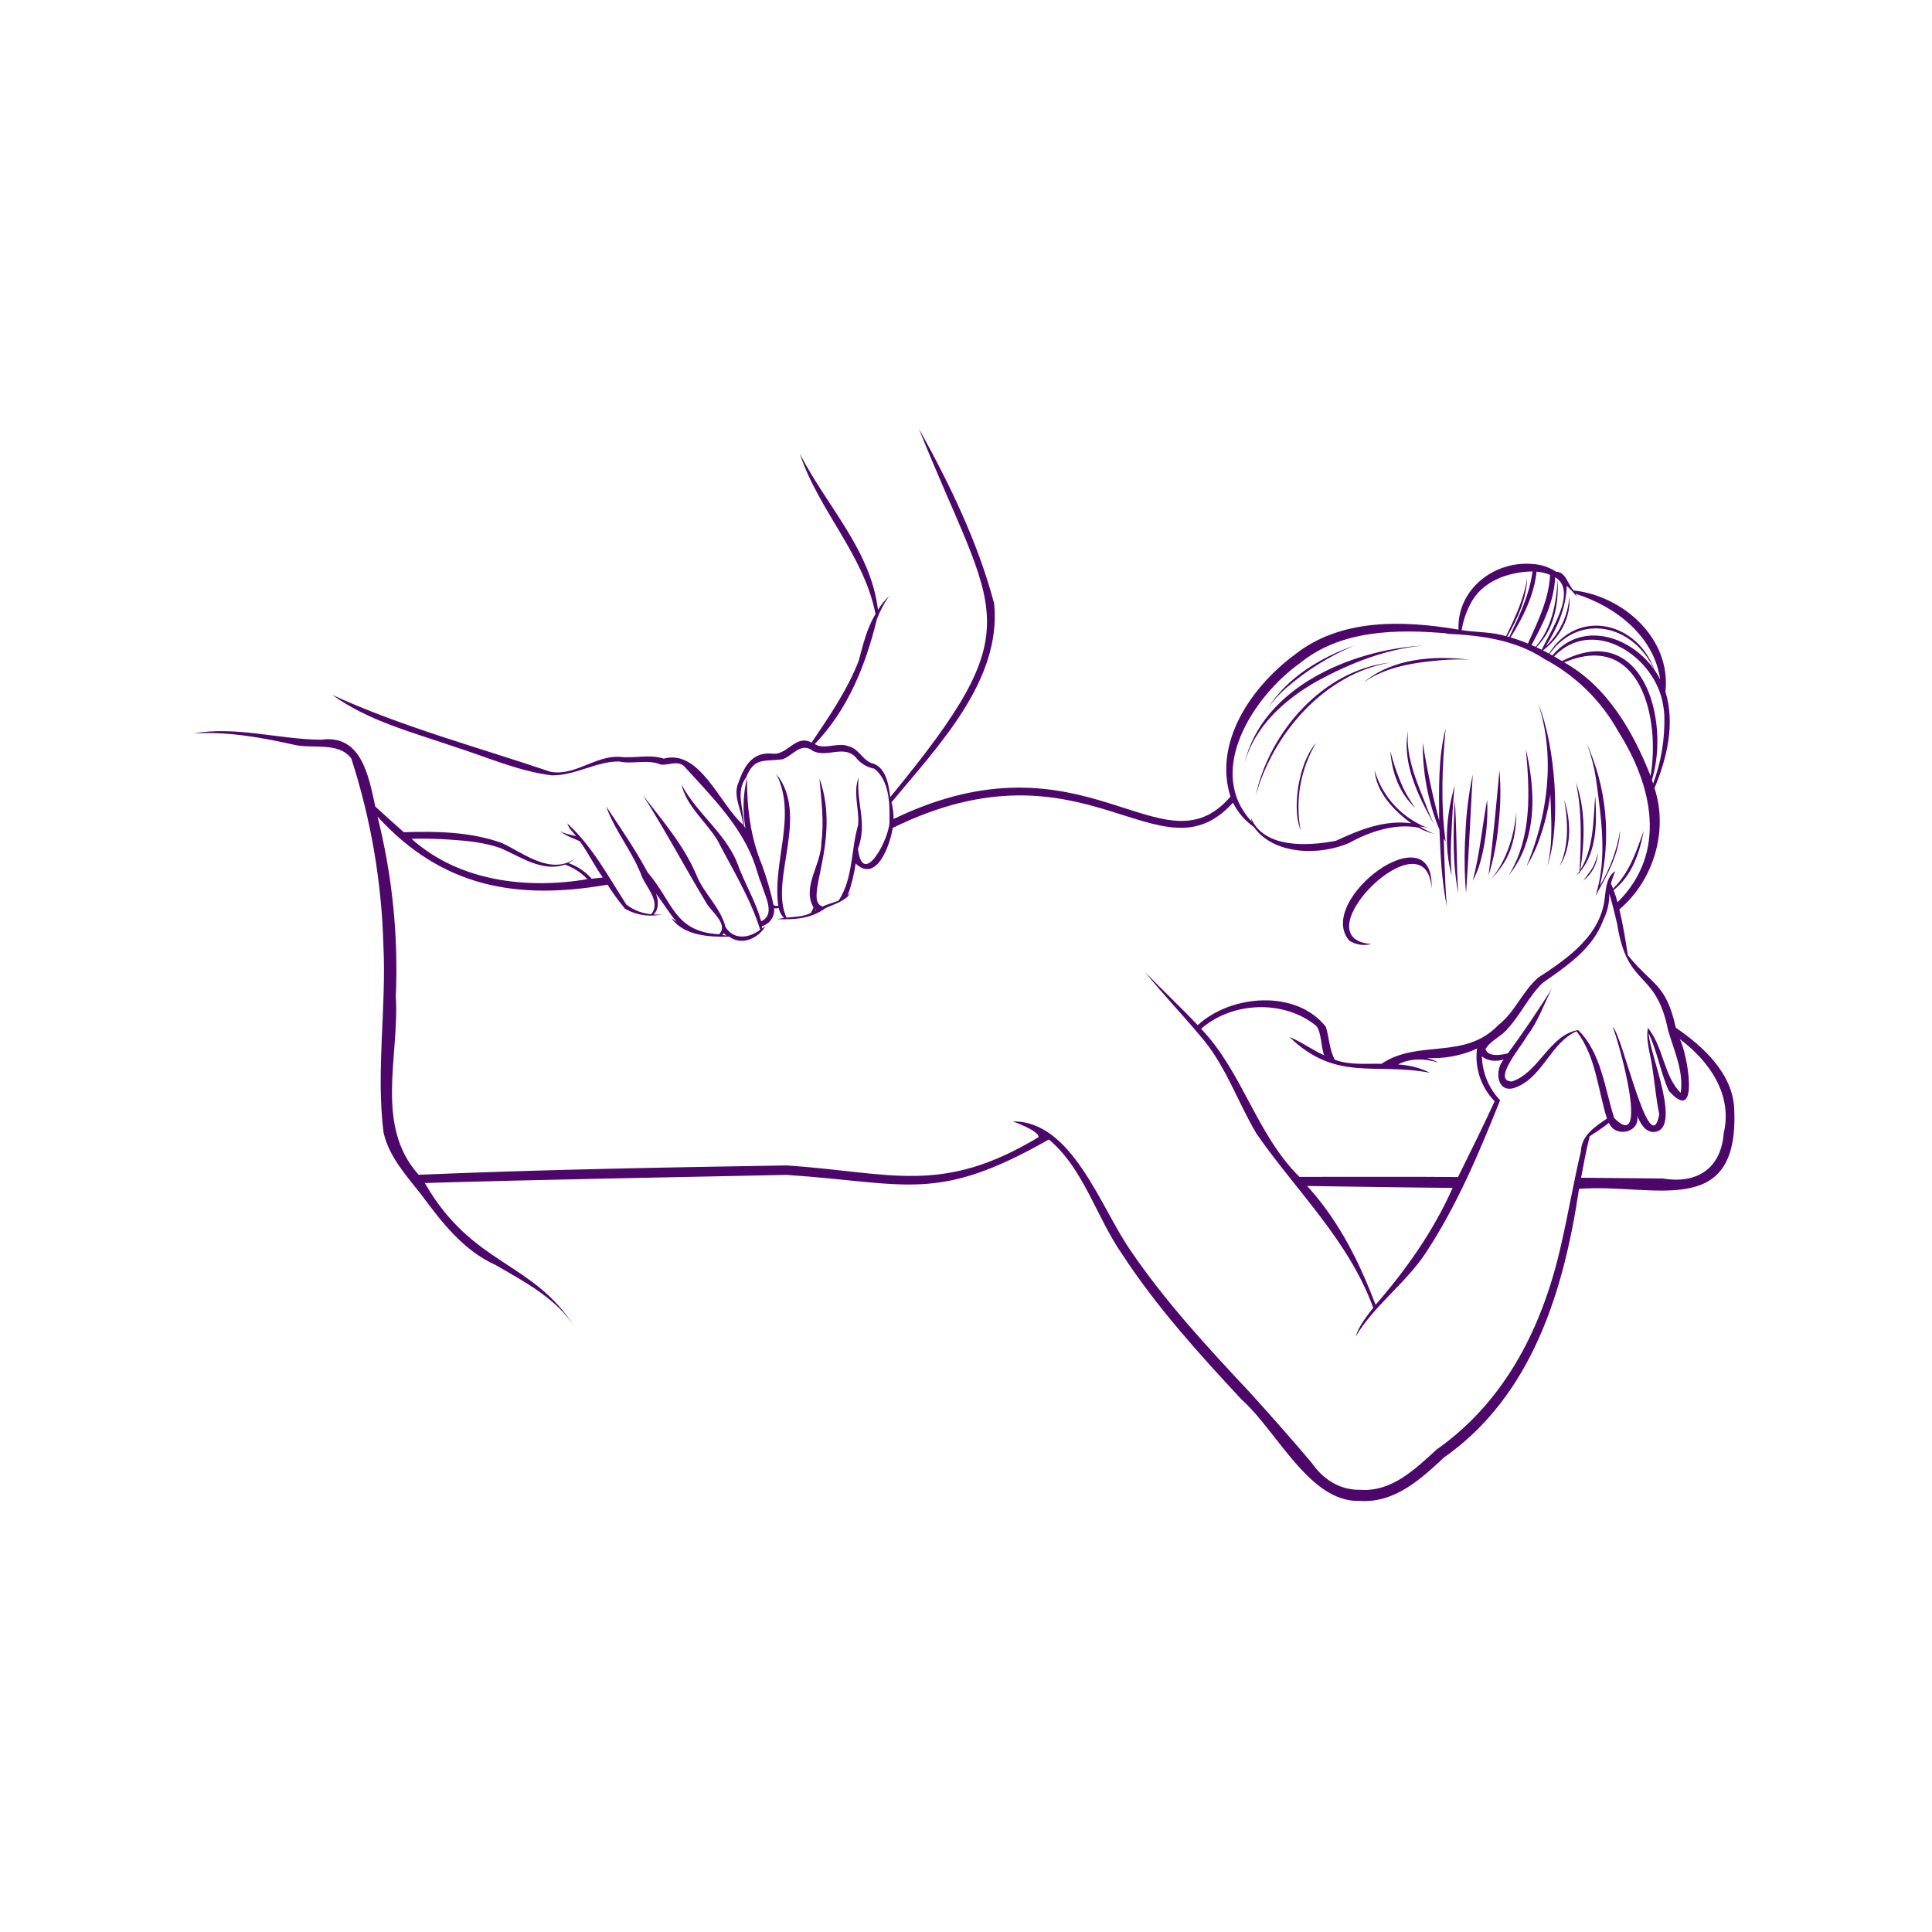 <svg xmlns="http://www.w3.org/2000/svg" xmlns:xlink="http://www.w3.org/1999/xlink" width="1000" zoomAndPan="magnify" viewBox="0 0 750 750" height="1000" preserveAspectRatio="xMidYMid meet" version="1.0"><path fill="#4d076b" d="M 523.797 365.148 C 525.062 365.957 526.438 366.477 527.926 366.707 C 529.41 366.938 530.879 366.859 532.332 366.469 C 504.234 364.41 553.758 315.145 555.727 344.887 C 557.012 314.484 510.25 349.531 523.797 365.148 Z M 523.797 365.148 " fill-opacity="1" fill-rule="nonzero"/><path fill="#4d076b" d="M 560.754 334.934 C 560.656 331.781 560.562 328.641 560.469 325.5 C 560.699 325.918 560.941 326.32 561.195 326.727 C 559.23 312.469 559.832 297.262 561.195 282.852 C 558.188 294.465 558.641 306.711 558.684 318.629 C 556.086 308.648 553.914 298.535 552.32 288.336 C 552.262 294.121 552.777 299.855 553.863 305.539 C 554.953 311.219 556.594 316.738 558.789 322.09 C 559.207 332.195 559.691 342.367 561.742 352.297 C 561.172 347.277 560.98 340.039 560.754 334.934 Z M 560.754 334.934 " fill-opacity="1" fill-rule="nonzero"/><path fill="#4d076b" d="M 568.875 323.633 C 568.391 331.359 568.473 339.082 569.117 346.801 C 570.156 332.098 570.879 315.309 571.719 300.641 C 570.117 308.223 569.168 315.887 568.875 323.633 Z M 568.875 323.633 " fill-opacity="1" fill-rule="nonzero"/><path fill="#4d076b" d="M 581.758 319.602 C 582.551 312.742 582.664 305.871 582.094 298.988 C 580.871 312.199 579.551 326.68 577.855 339.84 C 579.891 333.234 581.188 326.488 581.758 319.602 Z M 581.758 319.602 " fill-opacity="1" fill-rule="nonzero"/><path fill="#4d076b" d="M 619.633 302.922 C 621.613 317.641 624.012 333.348 619.383 347.75 C 623.824 339.832 628.531 331.719 628.945 322.355 C 627.68 330.008 625.062 337.168 621.086 343.828 C 622.207 339.219 622.938 334.551 623.281 329.82 C 623.621 325.09 623.57 320.363 623.121 315.641 C 622.676 310.918 621.84 306.266 620.617 301.684 C 619.391 297.102 617.797 292.652 615.832 288.336 C 617.672 293.051 618.938 297.91 619.633 302.922 Z M 619.633 302.922 " fill-opacity="1" fill-rule="nonzero"/><path fill="#4d076b" d="M 613.188 338.168 C 612.777 338.773 612.215 339.258 611.73 339.84 C 612.215 339.445 612.715 339.074 613.164 338.637 C 613.152 339.031 613.121 339.434 613.098 339.84 C 613.207 339.367 613.293 338.887 613.383 338.418 C 620.074 330.41 619.906 318.844 619.262 308.957 C 618.469 318.625 618.75 329.199 613.5 337.707 C 615.152 326.473 615.668 314.453 611.73 303.633 C 614.266 314.941 613.738 326.664 613.188 338.168 Z M 613.188 338.168 " fill-opacity="1" fill-rule="nonzero"/><path fill="#4d076b" d="M 607.504 330.047 C 607.043 332.199 606.355 334.273 605.445 336.277 C 610.238 328.652 609.855 318.789 607.227 310.465 C 608.336 316.934 608.891 323.586 607.504 330.047 Z M 607.504 330.047 " fill-opacity="1" fill-rule="nonzero"/><path fill="#4d076b" d="M 591.953 328.734 C 596.402 316.547 595.176 303.195 592.336 290.793 C 593.871 307.379 594.77 325.105 585.648 339.84 C 588.371 336.492 590.473 332.789 591.953 328.734 Z M 591.953 328.734 " fill-opacity="1" fill-rule="nonzero"/><path fill="#4d076b" d="M 583.375 335.676 C 587.379 329.711 588.629 322.375 588.652 315.316 C 587.699 324.68 584.961 333.801 578.949 341.195 C 580.602 339.496 582.074 337.656 583.375 335.676 Z M 583.375 335.676 " fill-opacity="1" fill-rule="nonzero"/><path fill="#4d076b" d="M 574.719 334.395 C 576.848 326.555 577.711 318.578 577.309 310.465 C 575.367 320.992 574.457 331.539 571.711 341.883 C 573.016 339.508 574.016 337.012 574.719 334.395 Z M 574.719 334.395 " fill-opacity="1" fill-rule="nonzero"/><path fill="#4d076b" d="M 565.66 337.719 C 565.43 328.898 565.34 319.219 564.742 310.469 C 564.129 322.551 563.785 334.875 566.109 346.801 C 565.875 343.766 565.746 340.754 565.66 337.719 Z M 565.66 337.719 " fill-opacity="1" fill-rule="nonzero"/><path fill="#4d076b" d="M 554.82 315.785 C 551.016 305.598 545.555 294.941 546.582 283.824 C 544.137 296.461 550.785 309.371 556.758 320.168 C 556.078 318.715 555.434 317.25 554.82 315.785 Z M 554.82 315.785 " fill-opacity="1" fill-rule="nonzero"/><path fill="#4d076b" d="M 543.531 303.117 C 541.98 299.379 540.719 295.543 539.75 291.613 C 540.25 299.645 543.32 308.176 549.441 313.609 C 546.992 310.383 545.023 306.883 543.531 303.117 Z M 543.531 303.117 " fill-opacity="1" fill-rule="nonzero"/><path fill="#4d076b" d="M 563.988 313.613 C 564.195 310.695 564.383 307.789 564.742 304.871 C 561.473 316.039 560.449 328.523 563.52 339.84 C 562.789 331.074 563.504 322.367 563.988 313.613 Z M 563.988 313.613 " fill-opacity="1" fill-rule="nonzero"/><path fill="#4d076b" d="M 597.93 324.77 C 599.777 319.434 601.082 313.973 601.848 308.379 C 602.141 317.633 602.973 327.223 600.68 336.277 C 606.188 319.992 603.73 289.355 597.258 273.441 C 603.824 294.109 600.859 316.488 592.613 336.277 C 594.832 332.648 596.605 328.812 597.93 324.77 Z M 597.93 324.77 " fill-opacity="1" fill-rule="nonzero"/><path fill="#4d076b" d="M 619.449 334.059 C 618.484 337.059 616.469 339.414 614.602 341.883 C 615.438 341.238 616.191 340.512 616.871 339.707 C 617.551 338.902 618.137 338.035 618.633 337.105 C 619.125 336.176 619.52 335.203 619.805 334.191 C 620.094 333.18 620.273 332.148 620.344 331.098 C 620.059 332.102 619.82 333.094 619.449 334.059 Z M 619.449 334.059 " fill-opacity="1" fill-rule="nonzero"/><path fill="#4d076b" d="M 511.066 264.535 C 523.781 257.609 537.797 251.957 552.316 250.637 C 524.582 252.191 489.84 266.926 483.059 296.531 C 486.887 282.164 498.527 271.672 511.066 264.535 Z M 511.066 264.535 " fill-opacity="1" fill-rule="nonzero"/><path fill="#4d076b" d="M 539.75 257.191 C 513.664 260.004 492.711 284.18 487.43 308.957 C 494.199 284.711 514.133 261.562 539.75 257.191 Z M 539.75 257.191 " fill-opacity="1" fill-rule="nonzero"/><path fill="#4d076b" d="M 559.75 256.262 C 563.293 255.969 566.84 255.914 570.391 256.098 C 556.637 254.383 540.504 255.57 529.5 264.84 C 538.27 258.668 549.301 257.16 559.75 256.262 Z M 559.75 256.262 " fill-opacity="1" fill-rule="nonzero"/><path fill="#4d076b" d="M 499.34 267.027 C 507.262 260.18 516.039 254.707 525.676 250.613 C 512.777 255.184 499.82 262.926 492.344 274.676 C 494.379 271.855 496.711 269.305 499.34 267.027 Z M 499.34 267.027 " fill-opacity="1" fill-rule="nonzero"/><path fill="#4d076b" d="M 504.109 304.672 C 503.195 310.5 502.82 316.738 504.914 322.355 C 504.363 319.457 504.078 316.531 504.059 313.578 C 504.039 310.629 504.285 307.699 504.797 304.793 C 505.312 301.887 506.082 299.051 507.113 296.285 C 508.145 293.52 509.414 290.871 510.926 288.336 C 507.059 292.922 505.211 298.859 504.109 304.672 Z M 504.109 304.672 " fill-opacity="1" fill-rule="nonzero"/><path fill="#4d076b" d="M 673.234 430.898 C 672.902 417.008 661.305 406.281 650.559 398.969 L 650.547 398.969 C 646.758 381.703 641.402 382.598 631.926 370.797 C 631.012 364.844 630.055 358.883 628.637 353.02 C 641.895 341.914 647.742 322.398 642.273 305.93 C 647.145 294.348 650.332 280.879 646.516 268.512 C 648.785 247.941 630.227 231.332 610.891 229.215 L 610.891 229.207 C 608.602 226.969 607.863 221.949 604.168 221.992 C 601.316 220.117 598.184 219.098 594.77 218.934 C 579.91 217.664 565.535 228.93 566.195 244.406 C 544.648 240.773 520.219 239.914 502.246 254.438 C 485.871 266.621 470.992 288.121 477.66 309.25 C 451.059 340.18 421.422 281.984 346.875 317.93 C 346.887 315.734 346.621 313.574 346.078 311.449 C 363.926 289.84 388.898 264.32 385.934 234.309 C 379.637 210.539 368.602 187.805 356.688 166.379 C 386.176 240.148 401.43 241.566 345.574 309.449 C 345.066 304.875 344.051 298.5 339.277 296.508 C 334.996 295.66 333.645 290.695 329.398 289.703 C 325.227 287.965 320.07 291.246 316.305 288.855 C 329.289 275.238 336.016 258.281 340.406 240.367 C 341.609 237.172 343.191 234.18 345.148 231.387 C 343.477 232.984 342.039 234.773 340.832 236.75 C 338.023 213.41 320.773 196.336 310.484 176.105 C 317.758 198.172 335.32 215.203 339.879 238.375 C 336.465 243.93 335.035 250.355 333.336 256.547 C 328.93 267.887 321.859 278.227 315.051 288.27 C 309.004 285 305.969 292.762 300.398 292.609 C 292.332 291.594 289.105 296.945 286.691 303.711 C 284.297 309.121 288.066 314.602 288.461 320.156 C 279.43 312.293 271.68 290.684 257.691 294.496 C 251.836 292.68 246.473 294.496 240.566 293.801 C 231.074 293.238 223.039 301.473 213.586 299.57 C 185.402 290.02 156.121 282.207 129.047 269.793 C 143.055 279.91 160.246 284.301 176.332 289.863 C 188.809 293.793 201.113 299.391 214.262 300.992 C 223.203 301.113 231.641 295.504 240.316 295.602 C 245.711 296.812 251.195 294.582 256.555 296.828 C 259.824 297.098 262.789 295.172 265.516 297.371 C 276 308.949 288.074 320.793 293.152 335.906 C 293.852 338.176 294.605 340.43 295.316 342.711 C 295.305 342.441 295.293 342.156 295.273 341.883 C 296.129 346.66 301.711 354.719 295.492 357.652 C 293.523 350.453 289.746 344.039 286.988 337.152 L 286.98 337.152 C 282.723 324.062 270.66 316.234 264.531 304.488 C 266.52 313.086 274.102 318.941 278.52 326.199 C 284.352 337.434 291.371 348.848 295.098 360.906 C 290.801 364.258 284.895 364.992 281.645 359.902 C 279.758 352.273 273.125 346.828 270.281 339.512 C 265.355 327.969 257.141 318.531 249.582 308.695 C 258.25 322.289 265.754 336.484 274.059 350.297 C 275.961 353.871 282.922 358.641 279.176 362.68 C 261.68 361.746 261.305 350.168 251.453 338.715 L 251.441 338.715 C 246.676 329.801 240.93 321.516 235.312 313.012 C 238.562 322.273 245.023 329.926 248.688 339.02 C 250.215 344 256.934 349.809 252.785 354.898 C 251.07 354.762 249.414 354.387 247.809 353.773 C 246.203 353.16 244.715 352.332 243.348 351.289 L 243.281 351.367 C 236.191 340.344 229.93 328.531 220.215 319.637 C 220.805 321.594 222.41 323.047 223.656 324.586 C 221.523 324.012 219.16 323.797 217.34 322.465 C 219.348 324.5 222.602 325.344 225.121 326.609 C 228.293 330.988 230.812 336.148 233.992 340.641 C 232.715 340.777 230.992 340.973 229.699 341.125 C 227.211 338.332 224.203 336.305 220.684 335.047 C 221.625 334.559 222.496 333.965 223.297 333.266 C 213.848 339.84 203.562 331.387 194.938 327.289 C 182.773 322.887 169.578 322.648 156.754 323.059 C 153.035 319.809 149.367 316.441 145.688 313.094 C 143.133 301.305 140.332 284.934 124.605 287.164 C 107.977 286.984 91.676 281.801 75 284.719 C 88.332 283.883 101.5 286.285 114.438 289.176 C 121.566 290.77 131.613 287.898 136.395 294.496 C 143.996 318.055 148.145 342.203 148.828 366.945 C 150.047 391.07 145.918 415.527 148.871 439.551 C 150.969 448.957 157.668 456.309 163.438 463.625 C 171.477 474.461 179.875 485.449 192.398 491.074 C 203.758 497.66 215.996 504.031 223.246 515.367 C 206.645 489.18 183.492 491.602 164.914 459.242 C 211.605 457.875 258.645 457.082 305.328 456.094 C 352.395 459.227 363.52 467.18 407.164 442.348 C 420.738 453.711 425.609 472.555 435.664 486.945 C 449.012 507.41 465.426 525.488 481.996 543.32 C 495.836 555.609 508.398 583.348 527.828 582.652 C 541.32 583.559 551.348 574.391 560.527 565.816 C 594.758 541.812 607.102 501.051 612.969 461.512 C 641.441 459.234 675.047 473.988 673.234 430.898 Z M 627.773 358.625 C 631.754 384.188 642.754 375.824 647.609 400.215 L 647.621 400.215 C 649.891 407.863 653.723 416.227 652.438 424.246 C 645.875 417.766 645.77 406.508 639.816 399.164 C 639.762 398.699 639.828 398.254 640.016 397.82 C 638.477 402.832 640.621 408.848 641.367 413.906 C 642.324 420.195 642.855 426.434 644.125 432.582 C 640.508 451.738 629.746 401.215 626.039 398.707 C 628.086 403.125 640.742 448.227 626.66 434.059 C 622.898 422.578 621.707 408.812 612.648 399.875 C 601.484 401.711 597.461 416.363 586.957 419.828 C 578.684 419.754 591.457 405.176 592.895 401.973 C 597.078 396.633 599.355 389.711 602.445 383.809 C 596.996 392.309 591.395 400.789 585.344 408.898 C 582.719 409.578 577.633 410.438 576.676 407.258 C 578.531 403.953 583.074 402.227 585.406 399.184 C 590.465 393.656 593.484 386.707 598.895 381.547 C 608.258 374.922 618.234 368.441 622.41 357.121 L 622.422 357.121 C 623.996 353.891 624.766 350.477 624.738 346.883 C 625.492 349.375 626.141 351.914 626.758 354.445 C 627.109 355.836 627.445 357.227 627.773 358.625 Z M 532.418 502.508 C 526.387 487.246 518.574 472.594 507.438 460.402 C 523.516 460.633 547.977 461.02 563.902 461.137 C 556.531 477.746 545.879 492.891 534.004 506.508 C 533.477 505.176 532.953 503.844 532.418 502.512 Z M 552.953 456.848 C 541.824 456.816 515.805 456.84 504.43 456.859 C 487.734 440.301 482.398 416.246 466.273 399.379 C 478.461 388.699 498.629 388.031 511.098 398.352 C 513.176 401.559 512.656 406.168 514.082 409.707 C 509.457 407.59 505.285 404.461 500.539 402.559 C 518.805 420.129 533.719 412.359 555.18 416.461 C 551.242 414.539 547.082 413.457 542.707 413.227 C 547.496 410.68 553.277 410.879 558.328 412.504 C 556.949 411.684 555.477 411.086 553.914 410.711 C 557.254 410.898 560.57 410.684 563.859 410.07 C 567.148 409.453 570.316 408.457 573.367 407.078 C 573.129 408.93 573.105 410.781 573.285 412.637 C 573.469 414.496 573.859 416.309 574.453 418.074 C 575.043 419.844 575.828 421.523 576.801 423.113 C 577.773 424.707 578.914 426.168 580.215 427.504 C 576.238 436.211 570.27 448.336 566 456.922 Z M 640.625 300.906 C 633.844 283.742 623.789 266.402 607.23 257.152 C 636.781 244.629 644.602 278.98 640.734 301.246 C 640.703 301.145 640.656 301.023 640.625 300.914 Z M 646.102 277.938 C 646.316 286.965 644.867 295.719 641.75 304.195 C 641.609 303.738 641.445 303.277 641.281 302.82 C 648.449 279.16 637.516 240.59 606.391 256.629 C 605.371 256.004 604.328 255.391 603.297 254.801 C 618.113 239.477 640.973 253.863 645.191 271.578 C 645.691 273.672 645.992 275.793 646.102 277.941 Z M 609.895 229.078 C 610.734 229.938 611.508 230.859 612.277 231.777 C 612.07 231.34 611.852 230.93 611.633 230.512 C 627.137 235.363 642.055 246.859 644.484 263.785 C 636.781 248.402 615.258 239.383 602.641 254.441 C 602.277 254.223 601.914 254.027 601.535 253.828 C 613.586 237.23 634.812 242.93 642.375 260.465 C 636.078 241.656 612.645 235.699 601.309 253.699 C 600.531 253.285 599.754 252.867 598.969 252.477 C 605.379 247.672 609.961 239.781 609.188 231.594 C 609.074 233.418 608.789 235.219 608.332 236.992 C 607.875 238.766 607.254 240.477 606.473 242.133 C 605.691 243.785 604.762 245.352 603.68 246.832 C 602.602 248.309 601.391 249.672 600.051 250.918 C 604.469 243.895 608.059 235.812 608.18 227.391 C 608.77 227.926 609.355 228.496 609.895 229.086 Z M 604.633 225.227 C 604.141 234.395 602.32 244.008 596.098 251.105 C 595.574 250.863 595.047 250.621 594.512 250.406 C 598.996 242.305 603.301 233.523 603.719 224.09 C 612.625 229.41 601.617 245.34 598.516 252.25 C 597.816 251.902 597.117 251.562 596.406 251.246 C 603.184 244.543 605.207 234.453 604.633 225.227 Z M 601.738 223.16 C 601.328 232.547 596.934 241.352 593.137 249.824 C 590.934 248.918 588.691 248.125 586.406 247.445 C 591.211 239.68 595.535 231.145 596.492 221.918 C 598.305 222.059 600.051 222.473 601.734 223.16 Z M 570.852 234.352 C 575.379 225.535 585.586 221.992 594.926 221.828 C 593.777 230.777 589.742 239.184 585.898 247.301 C 585.637 247.238 585.387 247.16 585.125 247.094 C 589.035 240.23 592.633 232.508 592.797 224.496 C 591.633 232.391 588.117 239.84 584.664 246.973 C 579.035 245.215 573.117 245.527 567.398 244.625 C 568 241.016 569.148 237.59 570.852 234.352 Z M 295.766 335.676 C 291.336 325.031 289.938 313.539 289.984 302.062 C 288.422 308.488 288.223 314.957 289.379 321.469 C 289.172 321.164 288.965 320.863 288.758 320.562 C 288.758 320.551 288.758 320.551 288.746 320.551 C 288.855 314.07 285.34 307.582 289.676 301.742 C 292.824 293.75 296.875 295.758 303.84 294.73 C 307.945 293.25 310.926 287.855 315.672 291.57 C 321.219 294.203 327.445 289.105 332.145 293.93 C 333.035 295.109 334.109 296.082 335.367 296.855 C 336.625 297.629 337.98 298.148 339.434 298.414 C 345.125 302.887 345.473 311.777 345.289 318.496 C 345.758 324.77 334.918 345.453 333.07 329.52 C 336.871 319.117 332.215 311.668 333.344 301.785 C 330.996 307.648 333.684 314.301 333.129 320.242 C 330.297 329.906 331.27 340.805 325.586 349.57 C 323.578 350.504 321.348 350.871 319.379 351.922 C 311.336 349.684 326.879 326.863 318.113 302.176 C 318.785 310.328 319.996 318.836 318.855 326.961 C 318.961 335.492 311.168 344.184 315.816 352.312 C 315.512 353.004 315.16 353.68 314.801 354.379 C 311.926 355.938 308.539 355.848 305.336 356.238 C 298.504 341.719 314.457 316.754 301.359 300.43 C 309.531 316.695 299.695 334.691 302.145 351.668 C 301.523 351.707 300.914 351.629 300.32 351.426 C 299.164 346.07 297.645 340.82 295.766 335.676 Z M 316.625 353.117 C 316.695 353.18 316.77 353.238 316.848 353.289 C 316.691 353.359 316.547 353.453 316.398 353.531 C 316.484 353.398 316.559 353.262 316.621 353.117 Z M 280.969 362.285 C 281.305 362.617 281.652 362.938 282.02 363.234 C 281.473 363.137 280.93 363.039 280.391 362.93 C 280.602 362.73 280.797 362.516 280.969 362.285 Z M 174.52 325.926 C 181.199 326.387 187.895 326.992 194.168 329.184 C 202.008 332.504 210.465 338.711 219.359 335.633 C 222.691 336.852 225.59 338.742 228.047 341.301 C 204.43 345.258 178.176 342.148 159.77 325.633 C 164.652 325.469 169.613 325.609 174.52 325.926 Z M 606.16 482.578 C 599.168 514.25 584.824 543.602 557.77 562.645 C 549.312 570.312 540.316 579.262 527.926 578.336 C 520.012 578.48 513.531 574.145 509.188 567.859 C 501.34 558.586 493.289 549.477 485.133 540.473 C 468.633 522.891 452.141 505.035 438.602 485.039 C 427.246 468.594 416.082 435.016 393.191 435.344 C 393.191 435.352 403.316 438.867 403.184 441.434 C 365.469 464.152 346.125 455.184 305.5 452.414 C 258 453.195 210.008 454.031 162.52 456.047 C 145.324 436.941 155.078 410.023 153.656 386.863 C 154.668 363.238 152.301 339.953 146.555 317.016 C 171.539 344.344 200.492 349.57 235.836 343.438 C 237.844 346.59 240.035 349.609 242.402 352.496 L 242.336 352.586 C 244.57 353.922 246.977 354.793 249.547 355.191 C 252.121 355.594 254.676 355.496 257.211 354.902 C 256.051 355.066 254.883 355.098 253.715 354.988 C 255.91 352.93 255.652 349.465 254.621 346.902 C 257.414 350.395 259.77 354.586 262.773 357.906 C 262.125 357.48 261.496 357.027 260.895 356.539 L 260.797 356.66 C 265.684 363.273 275.449 363.789 283.031 363.613 L 283.043 363.559 C 287.828 367.258 294.371 364.328 297.129 359.559 C 296.684 359.867 296.234 360.164 295.785 360.457 C 295.797 360.141 295.785 359.836 295.777 359.527 C 296.145 359.43 296.504 359.297 296.852 359.133 C 297.199 358.969 297.527 358.773 297.84 358.551 C 298.152 358.328 298.445 358.078 298.711 357.805 C 298.98 357.531 299.223 357.234 299.438 356.914 C 299.652 356.598 299.836 356.262 299.992 355.914 C 300.148 355.562 300.27 355.199 300.363 354.828 C 300.453 354.453 300.508 354.074 300.531 353.691 C 300.555 353.309 300.543 352.926 300.5 352.547 C 301.109 352.664 301.715 352.648 302.316 352.5 C 302.602 353.996 303.281 355.285 304.359 356.359 C 303.492 356.465 302.633 356.613 301.781 356.809 C 308.473 357.059 314.949 356.625 320.531 352.488 C 324.008 350.914 328.184 349.824 330.41 346.457 C 330.008 346.914 329.559 347.324 329.066 347.684 C 330.508 343.629 331.543 339.473 332.172 335.215 C 340.348 343.039 345.602 327.773 346.543 321.406 C 421.555 284.574 450.023 343.25 478.648 311.582 C 480.547 315.406 483.242 318.547 486.723 321.012 C 494.508 332.035 512.566 332.238 523.988 327.125 C 531.617 322.789 541.934 319.539 550.574 321.285 C 552.535 322.359 554.598 323.176 556.762 323.734 C 554.812 322.926 552.945 321.957 551.164 320.828 C 552.547 320.961 553.887 321.266 555.188 321.746 C 552.613 320.848 550.18 319.656 547.891 318.18 C 545.598 316.699 543.516 314.969 541.637 312.992 C 539.762 311.012 538.145 308.844 536.785 306.477 C 535.426 304.113 534.367 301.621 533.605 299.004 C 534.332 307.664 541.121 314.699 547.832 319.582 C 537.348 318.188 527.797 322.137 518.547 326.414 C 507.875 328.43 490.727 329.52 485.664 317.582 C 485.715 318.043 485.801 318.5 485.926 318.949 C 467.652 299.363 486.645 270.277 504.512 257.535 C 520.566 244.41 542.121 244.191 561.887 245.887 C 561.656 245.918 561.426 245.961 561.199 246.008 C 574.512 246.57 588.219 248.309 599.574 255.84 C 602.582 257.438 605.461 259.242 608.207 261.254 C 610.953 263.266 613.539 265.465 615.969 267.852 C 618.398 270.238 620.641 272.785 622.703 275.496 C 624.762 278.207 626.617 281.051 628.266 284.031 C 641.492 305.004 647.414 330.969 627.918 350.262 C 627.5 348.66 626.988 347.078 626.418 345.512 C 633.5 339.98 636.594 330.902 638.102 322.355 C 635.301 330.406 632.5 338.922 626.191 344.941 C 625.949 344.297 625.676 343.664 625.379 343.039 C 625.797 341.363 626.367 339.738 627.086 338.168 C 623.902 340.133 623.512 344.129 623.074 347.562 C 621.961 362.812 608.766 371.945 597.121 379.516 C 591.055 384.77 588.113 392.898 581.68 397.898 C 568.516 411.715 550.645 403.266 536.297 412.969 C 530.191 412.805 524.039 413.574 518.199 411.395 C 516.043 407.633 515.996 402.621 514.672 398.555 C 503.098 384.008 477.906 386.035 464.949 397.965 C 458.316 390.941 451.246 384.34 444.535 377.398 C 451.145 385.625 459.32 394.199 466.074 402.305 C 475.719 413.344 480.316 427.57 487.777 440.102 C 503.32 462.5 523.48 481.41 533.086 507.66 C 530.438 511.133 527.555 514.691 526.223 518.914 C 533.422 506.801 545.438 498.379 553.312 486.633 C 565.473 468.195 574.203 447.582 582.336 427.109 C 581.246 425.965 580.27 424.734 579.41 423.41 C 578.547 422.086 577.816 420.695 577.211 419.234 C 576.609 417.777 576.145 416.273 575.82 414.727 C 575.492 413.184 575.312 411.621 575.277 410.039 C 577.605 412.066 580.969 412.113 583.746 411.32 C 580.234 415.008 580.832 424.219 587.605 422.41 C 598.746 418.84 601.805 404.805 612.027 400.348 C 619.504 409.949 620.246 422.918 623.816 434.223 C 619.07 437.492 613.961 440.695 613.68 447.008 C 610.895 458.781 608.859 470.828 606.16 482.578 Z M 669.137 439.926 C 668.102 453.734 658.629 459.707 645.52 457.488 L 613.777 457.195 C 614.793 451.816 615.766 446.426 617.098 441.129 C 619.348 439.633 622.512 437.598 624.574 435.887 C 627.004 441.801 636.711 439.789 635.578 433.164 C 636.723 435.828 638.133 438.895 641.391 439.438 C 653.918 439.855 640.059 408.41 640.004 401.125 C 643.387 408.281 644.594 416.262 647.805 423.418 C 660.109 437.391 655.027 408.719 652.078 403.375 C 663.605 411.938 672.703 425.031 669.137 439.926 Z M 669.137 439.926 " fill-opacity="1" fill-rule="nonzero"/></svg>